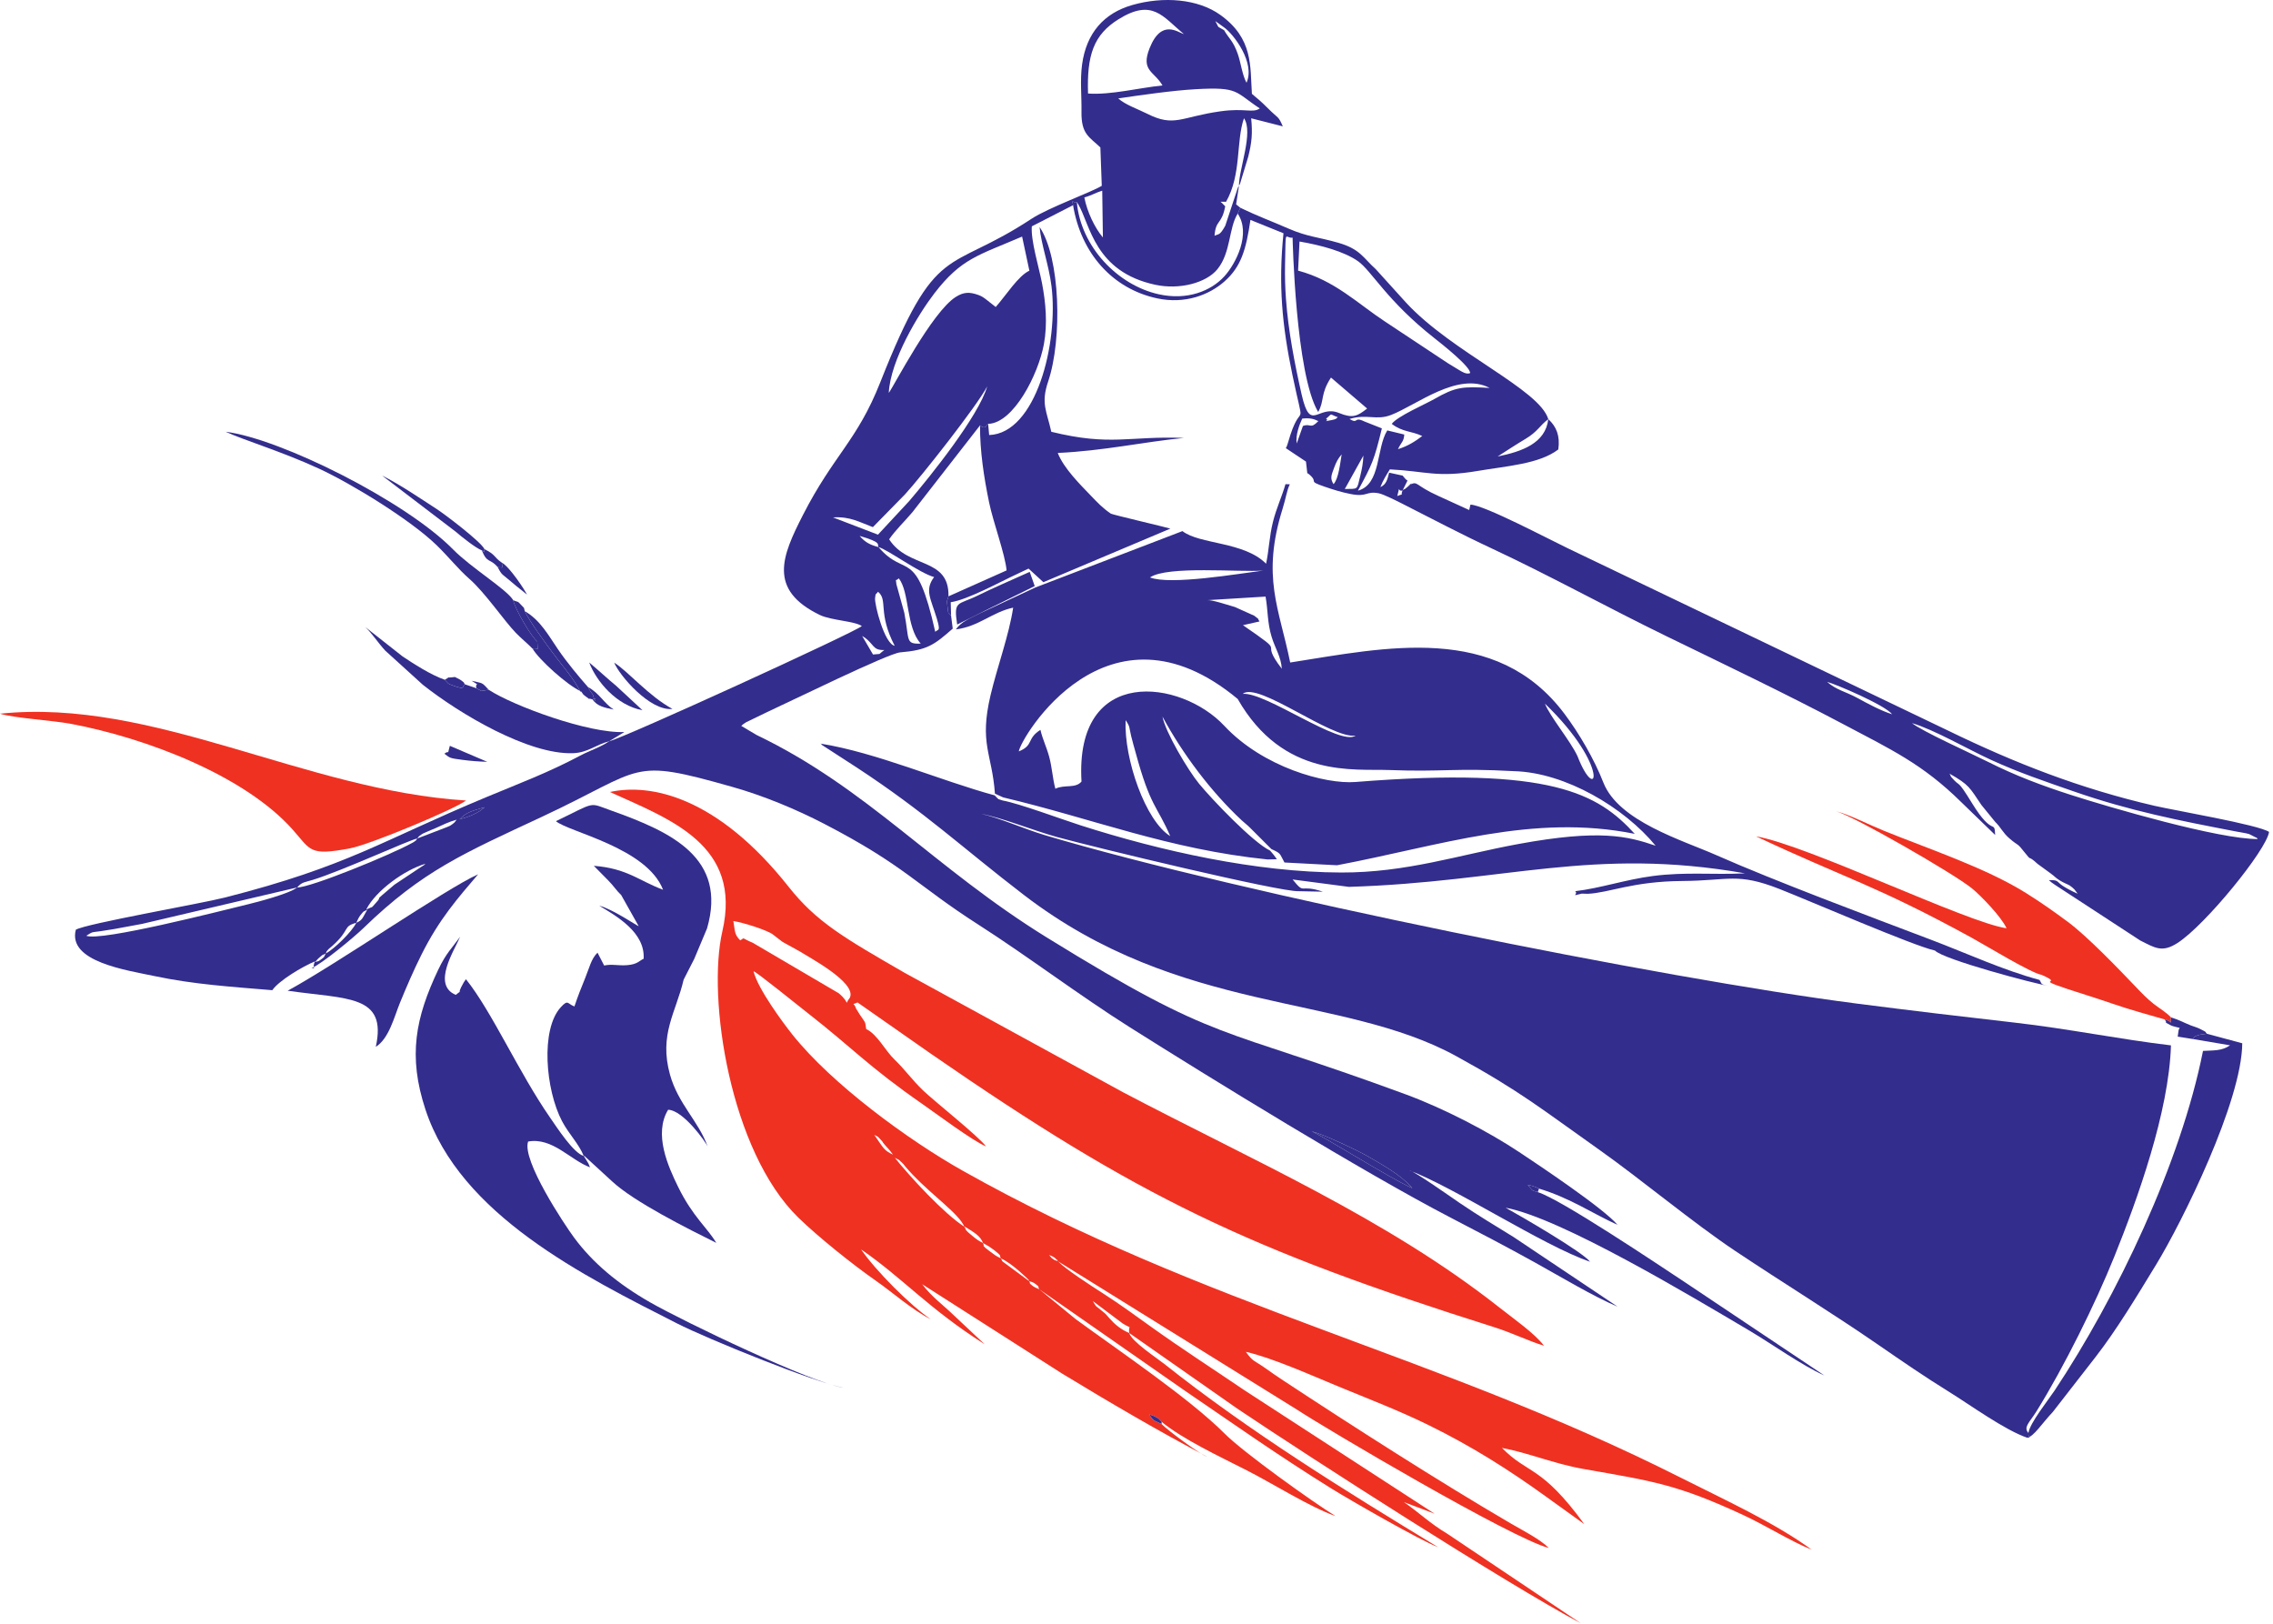 <svg width="315" height="225" viewBox="0 0 315 225" fill="none" xmlns="http://www.w3.org/2000/svg">
<path fill-rule="evenodd" clip-rule="evenodd" d="M195.724 164.64C192.786 163.391 182.979 157.176 181.773 156.782C183.079 157.015 188.138 159.413 189.409 160.148C191.463 161.337 194.151 162.791 195.724 164.64ZM45.143 132.127C44.807 132.735 45.091 132.491 44.455 132.976C43.972 133.345 44.119 133.12 43.657 133.327C43.881 133.081 43.986 132.897 44.42 132.55C45.199 131.928 44.272 132.607 45.143 132.127ZM45.143 132.127C45.353 131.703 45.103 131.997 45.518 131.532C45.581 131.461 45.986 131.134 46.086 131.045C48.608 128.783 47.438 128.401 49.375 127.872C48.77 129.119 46.314 131.51 45.143 132.127ZM49.375 127.872C49.534 127.533 49.719 127.09 49.965 126.794C50.586 126.044 50.251 126.448 50.903 126.044C50.183 127.28 50.262 127.471 49.375 127.872ZM41.175 122.975C40.094 123.85 35.61 125.006 34.317 125.321C30.392 126.276 13.946 130.483 11.955 129.668C12.97 129.021 12.723 129.217 13.931 129.036C14.552 128.943 15.18 128.849 15.796 128.741C17.076 128.517 18.378 128.268 19.689 128.022L41.175 122.975ZM50.753 126.031C52.064 123.422 56.1 120.513 58.981 119.684C58.351 120.153 59.469 119.426 58.285 120.179L54.659 122.592C51.065 125.628 53.44 123.666 51.998 125.217C51.3 125.969 51.93 125.472 50.753 126.031ZM41.175 122.975C41.886 122.188 42.154 122.293 43.363 121.919C47.525 120.631 56.71 116.389 57.834 116.186C57.637 116.416 57.835 116.354 57.303 116.702C57.24 116.743 57.139 116.79 57.07 116.829C54.167 118.441 43.029 123.011 41.175 122.975ZM57.834 116.186C57.993 116.001 57.877 115.998 58.358 115.665C58.639 115.471 58.727 115.463 59.07 115.302C59.516 115.094 59.925 114.944 60.334 114.766C61.363 114.315 62.096 113.907 63.291 113.579C62.977 113.935 63.143 113.876 62.641 114.243C62.29 114.5 62.339 114.425 61.912 114.621L57.834 116.186ZM63.691 113.544C64.652 112.517 65.414 112.381 67.161 111.856C66.331 112.668 64.942 113.19 63.691 113.544ZM119.477 88.124C121.224 89.158 120.797 90.142 122.563 90.071C121.502 90.835 122.34 90.534 120.985 90.694L119.477 88.124ZM121.676 81.998C123.099 83.154 121.598 84.873 123.99 89.491C122.556 89.204 121.174 83.735 121.271 82.875C121.364 82.064 121.356 82.483 121.676 81.998ZM124.554 80.136C126.082 82.063 125.524 86.875 127.597 89.183C125.426 89.267 126.058 88.723 125.318 84.896L124.229 80.971C124.129 79.95 124.052 80.676 124.554 80.136ZM121.745 75.811C122.877 76.062 127.525 79.471 129.454 79.961C128.104 81.759 128.987 82.918 129.827 85.709C130.412 87.653 129.964 87.141 129.61 87.552C126.922 75.597 125.535 80.239 121.745 75.811ZM121.745 75.811C120.608 75.502 119.93 75.191 119.127 74.26C122.34 75.183 121.513 75.453 121.745 75.811ZM125.414 68.509C127.658 66.065 135.41 56.233 136.812 53.538C135.611 57.664 129.015 65.9 125.997 69.435L121.672 74.087L115.437 71.696C117.839 71.545 119.108 72.359 120.967 73.045L125.414 68.509ZM123.169 54.448C123.398 49.897 127.289 43.511 129.484 40.656C133.236 35.778 135.6 35.39 141.647 32.781L142.655 37.509C141.118 38.215 139.44 40.899 137.991 42.541L136.727 41.546C136.339 41.25 136.095 41.06 135.615 40.885C134.324 40.414 133.527 40.474 132.463 41.141C129.164 43.211 123.873 53.51 123.169 54.448ZM150.272 27.357C151.244 27.097 151.97 26.646 152.751 26.422L152.844 32.905C151.706 31.558 150.661 29.364 150.272 27.357ZM171.7 25.758C171.653 25.827 171.585 25.918 171.562 25.965L169.802 31.281C169.037 32.661 168.902 32.392 168.315 32.668C168.478 30.388 169.314 31.171 169.794 28.588L169.358 28.142C169.295 28.087 169.206 28.009 169.137 27.951L169.911 27.961C172.073 24.16 171.267 19.634 172.394 16.385C173.742 18.32 171.681 23.424 171.7 25.758ZM154.967 13.637C158.238 13.161 162.453 12.544 165.721 12.361C171.723 12.024 171.076 12.715 174.588 15.026C173.6 15.705 172.538 14.949 169.164 15.42C163.641 16.192 162.764 17.67 158.975 15.759C157.68 15.106 155.937 14.519 154.967 13.637ZM150.784 12.961C150.608 7.646 151.563 4.811 154.998 2.675C159.735 -0.271 161.136 2.32 164.062 4.713C163.325 4.571 160.99 2.487 159.318 6.671C158.052 9.837 159.967 9.867 161.102 11.842C157.88 12.163 153.93 13.184 150.784 12.961ZM169.646 3.803C170.956 4.738 173.987 8.677 172.748 11.467C172.155 10.411 171.951 8.636 171.525 7.445C170.865 5.597 170.35 5.425 169.637 4.182C168.524 3.504 169.061 4.058 168.423 2.923L169.646 3.803ZM84.418 102.714C83.322 103.498 81.754 103.991 80.405 104.706C75.899 107.096 72.116 108.493 67.354 110.476C52.803 116.532 48.297 120 31.212 124.36C27.764 125.24 11.924 127.987 10.51 128.83C9.337 133.269 17.564 134.438 21.438 135.26C26.854 136.409 32.126 136.739 37.736 137.21C38.636 135.888 41.936 133.921 43.647 133.217C43.192 134.17 43.897 134.223 43.175 134.145C44.512 133.647 49.093 129.843 50.378 128.597C58.579 120.64 64.332 118.216 75.073 113.198C89.545 106.436 87.078 104.956 101.527 109.051C105.916 110.294 110.441 112.2 114.162 114.127C125.416 119.956 126.929 122.587 135.612 128.143C142.345 132.451 149.583 137.939 156.54 142.328C167.743 149.395 188.931 162.444 201.061 168.741C204.988 170.78 208.869 172.807 212.64 174.898C216.139 176.84 220.885 179.687 224.168 181.059L209.747 171.409C207.129 169.795 204.902 168.461 202.354 166.739C201.235 165.984 196.06 162.301 195.281 162.168C201.661 164.576 213.713 172.535 220.355 174.844C219.426 173.543 210.704 168.477 208.653 167.352C216.398 168.796 234.584 179.753 242.271 184.283C245.568 186.226 249.627 189.169 252.825 190.595L233.363 177.585C229.809 175.241 216.249 166.142 213.112 165.194C212.219 164.882 212.524 165.163 211.729 164.186C212.622 164.339 213.244 164.683 213.276 164.702C217.673 166.035 220.656 168.14 224.167 169.729C222.197 167.405 213.135 161.369 210.527 159.637C206.375 156.879 200.239 153.646 194.767 151.63C168.518 141.962 169.17 144.783 145.149 129.955C129.349 120.201 120.283 109.259 104.825 101.834L102.727 100.585C103.001 100.347 102.923 100.382 103.41 100.076L106.306 98.675C109.489 97.217 123.083 90.537 124.752 90.398C128.498 90.086 129.445 89.382 132.033 87.108L131.805 85.333C131.258 84.576 131.492 85.33 131.292 83.947C131.167 83.08 131.292 83.239 131.443 82.633C131.554 77.16 125.867 78.845 123.221 74.732C124.085 73.469 125.392 72.226 126.454 70.965L135.815 58.945C136.437 59.442 136.56 59.204 136.943 58.736C140.468 58.631 143.904 51.876 144.67 47.676C145.184 44.862 144.925 41.938 144.401 39.218C143.977 37.012 142.833 33.32 142.993 31.363L148.71 28.434C148.537 27.509 148.523 28.112 149.229 28C149.3 28.089 149.371 28.206 149.416 28.283C151.098 31.137 151.672 37.646 160.09 39.458C163.486 40.189 167.167 39.194 168.705 37.315C170.599 34.999 170.263 31.597 171.525 29.601L171.885 28.79L171.306 28.317L171.7 25.758C171.745 25.688 171.807 25.489 171.823 25.539L172.978 21.741C173.482 19.726 173.596 18.511 173.393 16.393L177.776 17.508C177.115 15.994 177.219 16.519 175.7 14.995C174.862 14.155 174.34 13.702 173.492 13.004C173.235 9.159 173.694 5.355 169.124 2.071C166.009 -0.169 161.213 -0.534 156.914 0.697C153.01 1.815 150.551 4.557 149.957 8.949C149.662 11.128 149.911 13.36 149.876 15.483C149.824 18.63 150.991 18.982 152.494 20.43L152.688 25.748C151.198 26.663 145.275 28.785 142.93 30.331C131.199 38.063 129.831 33.133 121.981 53.002C118.783 61.096 115.525 63.039 111.269 71.376C108.396 77.001 106.352 81.714 113.633 85.226C115.168 85.966 118.447 86.06 119.436 86.753C118.578 87.571 86.338 102.314 84.418 102.714Z" fill="#332D8D"/>
<path fill-rule="evenodd" clip-rule="evenodd" d="M80.897 160.182C79.466 159.782 77.198 156.257 76.242 154.88C71.853 148.553 68.211 140.238 64.574 135.688L64.274 136.121C63.045 138.259 64.364 136.893 63.155 137.86C59.821 136.447 62.961 131.714 63.769 129.804C62.645 131.361 61.814 132.095 60.743 134.35C57.568 141.033 56.518 146.329 58.958 153.738C63.784 168.386 80.958 176.837 93.843 183.395C98.001 185.512 112.944 191.587 116.92 192.298C112.601 191.683 94.832 183.177 90.058 180.442C85.634 177.907 82.159 175.019 79.533 171.459C78.244 169.712 72.281 160.754 73.188 158.183C76.566 157.575 79.012 160.732 81.767 161.756C81.341 160.756 81.694 161.51 81.317 160.846C81.31 160.835 80.972 160.31 80.897 160.182Z" fill="#332D8D"/>
<path fill-rule="evenodd" clip-rule="evenodd" d="M64.588 110.927C42.153 109.508 21.284 96.69 0 98.896C1.979 99.514 7.232 99.815 9.846 100.306C20.173 102.242 33.891 107.437 40.59 114.993C43.096 117.819 42.833 118.625 48.503 117.554C51.346 117.017 63.103 112.085 64.588 110.927Z" fill="#EF3122"/>
<path fill-rule="evenodd" clip-rule="evenodd" d="M282.927 135.085C286.714 136.733 280.112 135.045 289.29 137.937C291.805 138.73 294.118 139.591 296.5 140.259L299.984 141.264C301.104 141.464 300.746 142.281 300.866 140.978C300.183 140.249 299.202 139.693 298.448 139.094C297.544 138.377 296.891 137.696 296.085 136.853C293.823 134.489 289.279 129.723 286.47 127.667C284.454 126.193 283.052 125.181 280.8 123.766C275.299 120.309 267.415 117.68 261.068 115.116C259.088 114.316 256.138 112.818 254.472 112.427C256.835 113.059 270.67 120.985 273.293 123.115C274.472 124.073 277.352 127.029 278.074 128.63C272.591 127.855 250.523 117.12 243.352 115.89C255.708 121.71 259.916 122.644 273.216 129.928C275.169 130.998 281.448 134.83 282.927 135.085Z" fill="#EF3122"/>
<path fill-rule="evenodd" clip-rule="evenodd" d="M303.869 143.975L309.05 144.847C307.919 145.647 306.732 145.539 305.301 145.622C302.213 161.157 293.375 179.686 284.729 192.694C283.89 193.957 281.303 197.184 281.103 198.562C281.046 199.417 281.633 199.098 280.922 199.22C281.841 199.093 282.992 197.221 284.484 195.656L290.381 188.075C293.369 184.226 296.129 179.62 298.813 175.224C302.398 169.348 310.679 152.635 310.74 144.566L305.848 143.248C305.59 143.287 304.892 143.345 304.621 143.442C303.904 143.7 304.283 143.609 303.869 143.975Z" fill="#332D8D"/>
<path fill-rule="evenodd" clip-rule="evenodd" d="M39.863 137.285C48.166 138.477 53.679 137.813 52.08 145.056C53.906 143.936 54.653 140.848 55.425 138.963C56.384 136.624 57.329 134.453 58.378 132.344C60.894 127.289 63.509 124.395 66.259 121.151C61.847 123.115 46.528 133.671 39.863 137.285Z" fill="#332D8D"/>
<path fill-rule="evenodd" clip-rule="evenodd" d="M84.419 102.718L86.528 101.436C81.594 101.665 71.144 97.815 67.725 95.582L66.711 95.748L66.032 95.371L64.427 94.825C63.949 95.148 64.592 95.634 62.838 95.018C61.958 94.71 62.214 94.766 61.641 94.193C59.714 93.538 57.247 91.934 55.773 90.947L50.592 86.866C51.471 87.647 52.422 89.111 53.383 90.153L58.583 94.874C63.658 98.903 73.257 104.603 79.426 104.369C81.487 104.291 82.629 103.156 84.419 102.718Z" fill="#332D8D"/>
<path fill-rule="evenodd" clip-rule="evenodd" d="M73.816 89.899C74.656 89.587 74.534 90.707 74.456 88.883C73.767 88.428 71.372 84.44 71.122 83.161C70.164 81.615 65.338 78.723 62.787 76.132C56.18 69.424 38.891 60.786 31.268 59.827C33.676 60.952 39.084 62.573 44.188 64.931C48.779 67.053 56.916 72.051 60.522 75.562C62.243 77.237 63.457 78.821 65.065 80.231C67.223 82.124 69.876 86.03 71.464 87.673C72.282 88.519 73.027 89.089 73.816 89.899Z" fill="#332D8D"/>
<path fill-rule="evenodd" clip-rule="evenodd" d="M156.491 184.713C155.325 184.22 154.503 183.526 153.766 182.692C153.004 181.828 153.342 182.163 152.512 181.486C151.651 180.784 151.998 181.182 151.448 180.287L155.563 183.376C157.097 184.346 156.322 183.372 156.491 184.713ZM120.038 142.588C119.874 141.379 119.931 141.782 119.184 140.635C119.116 140.531 118.644 139.776 118.638 139.76C118.319 138.799 117.947 139.332 118.838 138.907L129.056 146.051C157.741 165.879 172.952 173.132 207.145 183.932C209.524 184.683 211.88 185.85 213.971 186.472C212.648 184.743 209.856 182.809 207.786 181.176C192.15 168.844 173.55 160.778 155.662 151.367L125.394 134.818C116.919 129.929 113.132 127.739 109.296 122.89C99.365 110.337 90.115 108.52 84.525 109.747C92.933 113.568 102.87 117.088 100.104 129.068C97.967 138.325 101.183 159.52 110.639 168.726C113.403 171.417 118.201 175.256 121.391 177.479C123.761 179.13 126.397 181.507 128.99 182.809C126.214 180.95 121.359 176.089 119.332 173.129C125.144 177.122 128.631 181.303 136.457 186.271L132.202 182.277C130.539 180.672 129.201 179.788 127.796 177.951L147.194 190.337C153.69 194.291 160.598 198.337 167.282 201.855C166.378 201.577 161.795 198.188 160.984 197.332C159.775 196.725 159.928 196.995 159.236 195.985C159.454 196.077 159.768 196.134 160.019 196.276C160.903 196.774 160.438 196.47 160.985 197.031C163.948 199.438 168.689 201.666 172.796 203.75C176.344 205.55 181.545 208.845 185.091 210.085C181.978 208.175 172.326 201.274 169.728 198.665C164.896 193.812 155.054 187.163 149.068 182.788L144.03 178.653L164.06 192.611C171.032 197.365 176.959 201.568 184.477 206.245C187 207.814 196.968 213.547 199.274 214.377C186.304 206.505 173.123 198.343 161.326 188.978C160.284 188.15 156.818 185.892 156.491 184.713L171.441 195.173C181.889 202.196 208.64 219.374 219.072 224.935L200.558 212.519C198.225 211.139 196.7 209.629 194.564 208.147L198.809 209.752L172.516 192.684C168.014 189.629 163.784 186.909 159.423 183.783C157.389 182.325 155.238 180.75 152.943 179.276C151.073 178.075 147.726 175.916 146.6 174.764L179.771 195.351C183.82 198.017 209.62 213.242 214.641 214.5C213.385 213.26 211.019 212.068 209.403 211.125C199.566 205.382 187.393 197.586 177.817 191.277C176.955 190.709 176.2 190.184 175.296 189.546C173.774 188.472 173.648 188.726 172.658 187.321C176.284 188.131 181.978 190.681 185.482 192.125C189.649 193.843 193.95 195.499 197.903 197.437C204.013 200.434 209.206 203.728 214.431 207.512L219.557 211.196C213.544 202.968 211.787 204.349 208.15 200.639C211.722 201.286 215.345 202.833 219.439 203.552C229.12 205.25 232.413 205.698 241.487 209.891C244.797 211.421 248.167 213.589 251.078 214.74C245.874 210.957 239.134 207.893 232.834 204.715C199.112 187.707 166.949 181.09 133.444 162.241C125.901 157.997 115.276 150.232 109.789 143.332C108.553 141.778 105.024 137.04 104.429 134.593C104.71 134.564 110.831 139.518 111.984 140.417C118.132 145.211 120.308 147.762 127.81 152.971C129.731 154.305 134.79 158.097 136.652 158.86C135.627 157.465 129.478 152.598 127.916 151.095C126.397 149.635 125.359 148.153 123.999 146.855C122.644 145.561 121.614 143.351 120.038 142.588ZM117.775 138.25C116.879 139.391 117.986 139.1 116.242 137.637L104.32 130.64C102.616 129.931 103.31 129.885 102.584 130.301C101.735 129.464 101.88 129.009 101.632 127.626C102.978 127.827 106.454 128.929 107.134 129.511L108.384 130.473C108.45 130.513 108.544 130.568 108.612 130.609L110.927 131.889C111.947 132.581 118.775 136.14 117.775 138.25ZM144.03 178.653C143.692 178.502 143.369 178.395 143.07 178.153C142.473 177.67 142.902 177.993 142.626 177.526C143.125 177.706 143.204 177.673 143.582 177.983C144.179 178.471 143.708 178.083 144.03 178.653ZM142.626 177.526L138.954 174.811C138.918 174.774 138.844 174.708 138.821 174.597C138.796 174.483 138.741 174.446 138.703 174.37C140.328 175.095 142.5 177.301 142.501 177.299C142.527 177.241 142.585 177.449 142.626 177.526ZM146.6 174.764C145.883 174.486 146.38 174.754 145.771 174.354L145.381 173.901C146.422 174.276 146.38 174.597 146.42 174.53C146.46 174.461 146.538 174.687 146.6 174.764ZM138.703 174.37C138.003 174.037 137.785 173.855 137.18 173.401C137.147 173.377 136.581 172.936 136.578 172.933C135.995 172.305 136.516 173.038 136.237 172.251C136.856 172.583 137.177 172.781 137.73 173.195C137.816 173.26 138.279 173.629 138.326 173.68C138.88 174.281 138.391 173.645 138.703 174.37ZM136.237 172.251C135.551 171.901 135.312 171.712 134.742 171.247C134.702 171.213 134.144 170.737 134.14 170.732C133.628 170.178 134.051 170.701 133.618 169.928C135.059 170.785 135.88 171.297 136.237 172.251ZM133.636 169.984C130.739 168.091 126.238 163.198 124.011 160.437C124.786 160.855 124.283 160.455 124.997 161.111C125.308 161.396 125.144 161.282 125.493 161.682C125.907 162.155 126.073 162.355 126.499 162.799C129.376 165.799 132.941 168.244 133.636 169.984ZM123.748 159.997C122.447 159.375 122.434 159.072 121.154 157.249C121.971 157.727 121.386 157.237 122.106 157.985C122.473 158.366 122.18 158.125 122.559 158.571C123.1 159.211 123.091 159.081 123.748 159.997Z" fill="#EF3122"/>
<path fill-rule="evenodd" clip-rule="evenodd" d="M97.985 128.649C100.807 118.892 93.06 115.289 84.757 112.336C81.491 111.174 82.715 111.06 77.044 113.789C78.757 115.279 89.635 117.447 91.888 123.293C88.521 122.029 86.893 120.329 82.294 119.975L84.293 122.002C85.02 122.73 85.415 123.397 86.089 124.029L88.513 128.342C88.407 128.378 84.855 125.939 83.046 125.506C85.39 126.911 89.434 129.19 89.196 132.861C88.619 133.09 88.378 133.638 86.887 133.743C85.619 133.833 84.813 133.559 83.726 133.792L82.809 132.015C81.947 132.803 81.652 134.174 81.09 135.544C80.546 136.87 80.099 137.992 79.607 139.462C78.621 139.113 78.764 138.428 77.716 139.57C74.892 142.645 75.594 150.995 77.891 155.364C78.819 157.131 80.226 158.503 80.897 160.182C80.977 160.213 81.094 160.196 81.123 160.303L84.817 163.692C87.889 166.566 95.469 170.335 99.262 172.224C98.038 170.134 96.022 168.634 93.974 164.46C92.577 161.611 90.556 157.117 92.593 153.777C94.722 153.85 97.841 158.313 98.062 158.854C96.798 155.345 93.985 152.975 92.853 148.925C91.288 143.327 93.685 140.291 94.743 135.746L96.213 132.87L97.985 128.649Z" fill="#332D8D"/>
<path fill-rule="evenodd" clip-rule="evenodd" d="M73.815 89.901C74.7 91.409 78.638 94.981 80.519 95.802L80.401 95.801C79.537 94.05 77.792 92.092 76.54 90.389C75.394 88.834 73.444 86.196 72.733 84.698C72.536 84.098 72.787 84.419 72.354 83.961C71.573 83.137 71.975 83.548 71.121 83.163C71.372 84.442 73.766 88.43 74.455 88.886C74.534 90.709 74.656 89.589 73.815 89.901Z" fill="#332D8D"/>
<path fill-rule="evenodd" clip-rule="evenodd" d="M80.52 95.801C80.831 96.168 80.69 96.157 81.111 96.459C82.224 97.259 81.107 96.586 82.12 96.92C82.709 96.318 82.578 97.857 82.254 96.579C82.199 96.36 82.277 96.512 82.136 96.224C82.118 96.186 81.712 95.686 81.48 95.202C80.214 93.757 78.621 91.869 77.32 89.963C76.014 88.05 74.857 85.909 72.734 84.696C73.446 86.195 75.396 88.832 76.541 90.388C77.793 92.09 79.538 94.048 80.402 95.799L80.52 95.801Z" fill="#332D8D"/>
<path fill-rule="evenodd" clip-rule="evenodd" d="M66.769 76.263C67.302 76.543 67.04 76.716 67.134 76.092C66.754 75.156 61.763 71.343 60.547 70.556C58.329 69.119 55.418 67.131 52.959 65.905L63.133 73.661C63.988 74.4 65.921 75.934 66.769 76.263Z" fill="#332D8D"/>
<path fill-rule="evenodd" clip-rule="evenodd" d="M195.725 164.642C194.151 162.793 191.463 161.338 189.409 160.15C188.139 159.415 183.08 157.017 181.773 156.783C182.979 157.178 192.787 163.393 195.725 164.642Z" fill="#332D8D"/>
<path fill-rule="evenodd" clip-rule="evenodd" d="M89.036 98.415L85.385 95.03C84.264 94.115 82.968 92.894 81.654 91.802C82.649 94.434 85.472 97.765 89.036 98.415Z" fill="#332D8D"/>
<path fill-rule="evenodd" clip-rule="evenodd" d="M93.188 98.233C89.864 96.423 87.131 93.106 85.119 91.822C85.85 93.625 90.117 98.589 93.188 98.233Z" fill="#332D8D"/>
<path fill-rule="evenodd" clip-rule="evenodd" d="M299.982 141.265C300.544 141.966 299.586 141.397 300.875 142.1C301.063 142.202 301.824 142.37 302.073 142.435L301.941 142.672C301.934 142.698 301.912 142.81 301.906 142.839L301.793 143.643L303.867 143.974C304.282 143.608 303.902 143.699 304.62 143.441C304.891 143.344 305.589 143.286 305.847 143.247C305.44 142.896 306.127 143.194 304.892 142.577C304.44 142.351 304.026 142.254 303.607 142.089C302.53 141.662 302.031 141.33 300.865 140.979C300.745 142.282 301.103 141.465 299.982 141.265Z" fill="#332D8D"/>
<path fill-rule="evenodd" clip-rule="evenodd" d="M61.58 104.442C62.399 105.056 62.276 105.052 64.103 105.294C65.274 105.449 66.346 105.531 67.526 105.564L62.34 103.348C61.902 104.89 62.403 103.813 61.58 104.442Z" fill="#332D8D"/>
<path fill-rule="evenodd" clip-rule="evenodd" d="M68.969 78.577C69.603 79.81 69.538 79.463 70.971 80.717C71.719 81.371 72.335 81.798 73.023 82.392C72.803 81.859 70.621 78.528 69.547 77.967C69.605 78.835 69.817 78.651 68.969 78.577Z" fill="#332D8D"/>
<path fill-rule="evenodd" clip-rule="evenodd" d="M82.12 96.92C82.747 97.884 83.897 98.088 85.047 98.322C83.642 97.406 83.133 96.108 81.481 95.202C81.712 95.686 82.118 96.185 82.137 96.223C82.277 96.512 82.199 96.36 82.254 96.578C82.578 97.856 82.71 96.317 82.12 96.92Z" fill="#332D8D"/>
<path fill-rule="evenodd" clip-rule="evenodd" d="M66.769 76.264C67.531 78.131 67.882 77.32 68.968 78.578C69.816 78.651 69.605 78.835 69.546 77.968C68.394 77.182 68.744 76.888 67.134 76.093C67.041 76.717 67.302 76.544 66.769 76.264Z" fill="#332D8D"/>
<path fill-rule="evenodd" clip-rule="evenodd" d="M61.641 94.189C62.214 94.762 61.959 94.706 62.838 95.014C64.593 95.629 63.95 95.144 64.427 94.82C64.132 94.479 64.583 94.761 63.819 94.217C63.595 94.058 63.361 93.99 63.045 93.81C61.482 94.01 62.64 93.661 61.641 94.189Z" fill="#332D8D"/>
<path fill-rule="evenodd" clip-rule="evenodd" d="M66.032 95.367L66.711 95.743L67.726 95.578C66.699 94.492 67.019 94.73 65.356 94.336C66.733 95.173 65.729 94.547 66.032 95.367Z" fill="#332D8D"/>
<path fill-rule="evenodd" clip-rule="evenodd" d="M63.691 113.544C64.942 113.19 66.331 112.669 67.161 111.856C65.414 112.381 64.652 112.517 63.691 113.544Z" fill="#332D8D"/>
<path fill-rule="evenodd" clip-rule="evenodd" d="M160.983 197.329L160.984 197.029C160.437 196.468 160.902 196.772 160.018 196.273C159.767 196.132 159.453 196.074 159.234 195.983C159.927 196.992 159.774 196.722 160.983 197.329Z" fill="#332D8D"/>
<path fill-rule="evenodd" clip-rule="evenodd" d="M213.111 165.197L213.276 164.704C213.244 164.686 212.622 164.341 211.729 164.189C212.524 165.165 212.219 164.884 213.111 165.197Z" fill="#332D8D"/>
<path fill-rule="evenodd" clip-rule="evenodd" d="M155.991 99.796C156.647 100.751 156.442 100.693 156.772 102.047C156.966 102.841 157.168 103.503 157.375 104.268C159.432 111.869 160.348 111.617 162.175 115.858C158.759 113.778 155.747 105.164 155.991 99.796ZM312.883 116.265C307.514 116.296 292.434 111.903 286.99 110.15C282.833 108.812 279.236 107.444 275.568 105.599C273.26 104.438 266.282 101.291 264.97 100.2C268.017 101.098 272.759 103.845 275.89 105.279C279.763 107.053 283.338 108.258 287.433 109.68C295.205 112.378 301.993 113.701 309.864 115.215C310.349 115.308 311.251 115.443 311.684 115.572L312.674 116.073C312.713 116.002 312.815 116.199 312.883 116.265ZM262.221 98.976C260.745 98.526 258.8 97.487 257.463 96.748C255.85 95.855 254.454 95.613 253.202 94.482C254.53 94.846 261.259 97.726 262.221 98.976ZM172.215 96.15C174.338 94.372 184.548 102.455 187.879 101.93C185.727 103.476 175.393 95.85 172.215 96.15ZM218.61 104.771C217.605 102.618 214.815 99.322 214.102 97.501C223.25 106.3 221.305 111.738 218.61 104.771ZM175.387 82.669C175.74 84.67 175.612 86.238 176.232 88.265C176.709 89.825 177.544 91.031 177.637 92.664C174.183 88.202 178.884 91.206 172.25 86.631L174.554 86.113C174.126 85.518 174.759 86.061 173.826 85.323L171.149 84.118C170.075 83.809 167.961 83.099 167.31 83.163L175.387 82.669ZM159.369 80.016C161.758 78.362 171.742 79.314 175.056 79.064C171.567 79.501 162.207 81.114 159.369 80.016ZM194.373 67.962C194.007 68.828 194.697 68.303 193.641 68.736C194.114 66.959 193.582 68.201 194.373 67.962ZM178.147 67.09C177.651 68.826 176.887 70.404 176.411 72.317C175.902 74.362 175.867 76.183 175.459 78.116C172.43 75.036 166.239 75.452 163.866 73.595L143.467 81.414L135.893 84.95C134.432 85.701 133.244 86.108 132.465 87.216C135.684 86.812 137.498 84.815 140.409 84.202C139.826 88.044 138.204 92.404 137.279 96.314C135.676 103.084 137.482 104.387 137.881 109.972L139.017 110.493C151.535 113.458 161.919 117.684 175.66 119.095L176.949 119.066C176.612 118.553 176.299 118.189 176.015 117.869C173.648 116.741 167.973 110.794 166.167 108.594C164.635 106.727 161.5 101.452 161.1 99.299C163.897 104.477 167.811 109.689 172.079 113.672C172.531 114.094 172.791 114.256 173.207 114.672L176.196 117.657C177.588 118.297 177.296 118.238 178.005 119.515L185.29 119.898C199.624 117.19 212.391 112.7 226.549 115.545C221.45 109.994 215.109 106.186 187.826 108.361C183.693 108.69 175.037 106.328 169.658 100.565C163.69 94.17 148.925 92.099 149.879 108.296C149.05 109.301 147.513 108.672 146.255 109.297C145.861 107.821 145.808 106.386 145.404 104.88C145.038 103.516 144.482 102.426 144.188 101.138C142.234 102.361 143.306 103.264 141.19 104.12C141.376 102.389 153.445 81.839 171.521 96.852C177.849 107.907 187.639 106.515 192.53 106.703C199.941 106.988 201.578 106.399 209.867 106.862C216.945 107.058 225.101 111.907 229.44 117.191C225.572 115.879 221.738 114.871 210.412 116.956C202.135 118.479 194.878 120.929 185.871 120.904C174.104 120.873 160.893 117.938 149.731 114.361C146.995 113.483 141.27 111.346 138.973 110.929C138.205 110.652 138.534 110.94 137.854 110.216C130.332 108.172 121.475 104.284 113.707 103.041C113.776 103.109 113.884 103.112 113.92 103.238L118.739 106.357C128.305 112.632 133.218 117.357 141.882 124.005C163.641 140.702 185.834 137.586 201.816 146.353C210.772 151.266 213.696 153.72 221.541 159.258C227.322 163.34 234.596 169.418 240.456 173.329C247.319 177.909 253.926 181.951 260.372 186.397C263.613 188.633 266.673 190.742 270.176 192.91C273.002 194.658 277.799 198.148 280.92 199.22C281.631 199.098 281.045 199.417 281.101 198.562C280.38 197.731 281.241 197.146 282.236 195.544C286.06 189.384 290.366 180.698 293.036 174.064C296.209 166.182 300.579 154.105 300.86 144.856C293.826 144.026 286.532 142.536 279.21 141.704C271.968 140.882 264.617 140.005 257.351 139.07C230.331 135.593 172.027 123.834 144.783 115.722C142.082 114.918 138.319 113.266 135.996 112.783C138.777 113.277 143.174 115.071 146.429 115.97C151.793 117.45 177.485 123.629 179.963 123.492L183.331 123.56C179.945 122.431 180.932 124.081 179.134 121.869L186.933 122.893C208.712 122.221 220.661 117.309 241.834 121.016C237.458 121.245 233.631 120.789 229.058 121.387C225.232 121.888 221.827 123.075 218.289 123.493C218.815 123.917 217.485 124.269 219.212 123.828L220.041 123.853C223.053 123.713 226.21 122.132 233.143 122.079C239.662 122.03 240.746 120.885 246.622 123.192C250.651 124.774 265.252 131.102 268.153 131.717C269.314 132.951 281.925 136.324 284.124 136.664C282.6 136.39 283.033 136.332 282.635 135.785C277.626 134.446 272.46 132.057 267.606 130.219C259.006 126.962 245.892 122.051 237.847 118.495C233.121 116.405 224.3 113.813 222.194 108.421C220.94 105.21 218.845 101.624 216.81 98.913C207.328 86.282 192.053 89.724 178.799 91.804C177.29 84.317 174.785 79.952 177.753 70.475C178.213 69.006 178.34 67.906 178.75 67.11L178.147 67.09ZM186.356 67.759C186.417 67.655 186.491 67.528 186.545 67.449L188.943 63.132C188.901 64.205 188.745 64.983 188.507 65.961C188.019 67.97 188.248 67.719 186.356 67.759ZM184.807 67.087C184.288 66.277 184.515 65.833 184.874 64.851C185.19 63.992 185.432 63.543 185.932 62.964C185.724 64.197 185.512 66.328 184.807 67.087ZM214.566 58.08C214.185 61.434 210.901 62.574 207.542 63.258C208.677 62.53 210.148 61.567 211.38 60.834C213.124 59.797 213.362 58.98 214.566 58.08ZM179.704 61.451C179.517 60.362 180.059 58.855 180.467 58.003C181.523 57.898 182.002 58.022 182.702 58.348C181.565 59.536 181.682 58.617 180.562 59.029L179.704 61.451ZM184.581 58.202C182.883 58.505 184.354 58.338 183.765 58.027C184.758 57.202 184.104 57.363 185.398 57.81C185.187 57.943 185.276 58.078 184.581 58.202ZM187.014 58.059C189.46 57.309 190.707 58.306 192.784 57.5C196.315 56.132 202.033 51.455 206.439 53.755C202.634 53.544 201.747 53.596 198.745 55.309C197.501 56.02 193.661 57.682 192.873 58.736C194.38 59.89 195.59 59.708 197.102 60.418C196.108 61.167 195.121 61.811 193.735 62.239C194.203 61.234 194.54 61.242 194.609 60.213L192.255 59.644C190.707 62.111 191.41 67.122 188.188 67.993C190.136 64.391 190.433 63.815 191.504 59.36L189.063 58.393C187.559 57.668 188.306 58.822 187.014 58.059ZM203.732 51.705C203.21 51.914 202.599 51.511 202.229 51.289C201.654 50.942 201.348 50.745 200.658 50.333L191.91 44.539C188.215 42.117 184.962 38.835 179.894 37.505L180.09 33.467C183.018 33.969 186.27 34.836 188.199 36.197C190.074 37.519 192.203 41.688 198.802 46.871C199.727 47.597 203.83 50.837 203.732 51.705ZM189.46 56.608C188.105 57.681 187.445 58 185.575 57.23C182.604 56.007 181.616 60.076 180.385 54.664C179.41 50.373 178.535 45.849 178.215 41.443C178.103 39.901 178.052 38.302 178.085 36.729C178.2 31.316 178.023 33.094 179.132 32.931C179.133 32.934 179.53 51.854 182.679 57.088C183.575 55.51 182.944 54.627 184.452 52.318L189.46 56.608ZM148.71 28.436C149.794 35.037 154.127 40.015 160.373 41.346C164.226 42.166 167.565 40.873 169.682 39.007C171.991 36.972 172.681 34.624 173.29 30.473L177.869 32.323C177.151 39.468 177.666 45.047 179.115 51.982C180.829 60.187 180.428 55.417 178.838 60.23C178.468 61.351 178.393 61.829 178.193 62.1L180.985 63.961L181.175 65.611L181.26 65.595C182.957 66.93 180.98 66.549 183.58 67.442C184.716 67.832 185.825 68.192 187.182 68.457C189.54 68.919 189.26 68.008 191.079 68.356C191.722 68.478 193.666 69.458 194.325 69.793C198.262 71.792 202.584 74.066 206.612 75.942C214.565 79.646 222.78 84.186 230.932 88.155C238.95 92.058 247.432 96.106 255.33 100.286C262.111 103.875 266.444 105.876 271.786 111.141L276.496 115.701C276.396 113.453 276.229 116.065 273.317 111.338C271.09 107.723 271.79 109.264 270.481 107.752C270.433 107.697 270.346 107.631 270.313 107.482C270.278 107.327 270.206 107.288 270.152 107.191C272.938 108.778 272.934 109.107 274.609 111.569L276.503 113.889C277.32 114.684 277.52 115.35 278.462 116.167C279.841 117.364 279.417 116.625 280.659 118.214C281.652 119.484 280.874 118.328 282.368 119.701L284.211 121.047C284.847 121.514 284.77 121.564 285.401 121.969C285.974 122.338 286.601 122.559 286.8 122.687C287.075 122.864 287.253 123.028 287.481 123.245L287.933 123.843C287.097 123.484 286.207 122.998 285.779 122.693C284.96 122.109 285.292 121.937 283.929 121.957C284.41 122.383 284.257 122.229 284.787 122.613L296.59 130.317C298.673 131.368 299.639 132.041 301.777 130.662C305.621 128.186 314.094 117.788 314.455 115.279C313.051 114.299 301.366 112.304 298.569 111.657C288.269 109.277 279.246 105.748 269.987 101.246L217.231 75.956C214.716 74.76 205.719 69.987 203.78 69.924L203.605 70.674L199.393 68.751C196.035 67.245 196.563 66.639 195.425 67.138C194.341 67.875 196.673 66.157 194.999 67.516C194.905 67.592 194.614 67.844 194.6 67.811C194.57 67.743 194.452 67.917 194.373 67.962L195.059 66.595C194.753 66.42 194.628 66.177 194.385 65.907L192.508 65.497C192.264 66.468 192.124 67.126 191.294 67.5C191.682 66.521 192.069 65.927 192.61 65.041C197.642 65.293 199.111 66.221 204.791 65.257C208.879 64.563 213.299 64.299 215.954 62.283C216.219 60.418 215.706 59.113 214.566 58.08C213.337 53.926 201.244 48.854 194.862 41.942L190.648 37.288C188.904 35.73 188.529 34.522 185.452 33.637C182.675 32.838 181.202 32.827 178.54 31.665C176.171 30.631 174.167 29.898 171.885 28.791L171.525 29.602C173.408 32.384 171.256 36.557 169.68 38.288C167.822 40.328 164.522 41.659 160.558 40.772C154.924 39.512 149.789 34.233 149.229 28.001C148.523 28.114 148.537 27.51 148.71 28.436ZM162.193 73.25C162.034 73.163 154.144 71.312 153.948 71.178C152.782 70.385 152.092 69.637 151.138 68.644C149.771 67.222 147.408 64.893 146.588 62.764C152.974 62.474 158.352 61.249 164.074 60.683C156.399 60.391 153.965 61.86 145.695 59.833C145.049 56.939 144.229 55.909 145.252 52.88C147.258 46.938 146.929 35.643 144.067 31.455C144.307 33.953 145.343 36.683 145.715 39.615C146.719 47.542 143.574 60.06 137.079 60.283L136.943 58.738C136.56 59.206 136.437 59.444 135.815 58.947C135.802 62.525 136.351 66.121 137.071 69.609C137.643 72.38 139.293 76.799 139.497 79.042L131.443 82.635C131.292 83.241 131.167 83.081 131.292 83.949C131.492 85.332 131.258 84.577 131.805 85.334L131.753 83.45C134.113 83.105 138.596 80.63 141.018 79.51C141.437 79.316 141.958 79.068 142.54 78.79L144.596 80.674L162.193 73.25ZM142.7 79.243C140.082 80.417 137.421 81.576 135.532 82.508C132.729 83.89 132.126 83.141 132.647 86.541C134.115 85.811 138.524 83.599 143.396 81.213L142.7 79.243Z" fill="#332D8D"/>
</svg>
